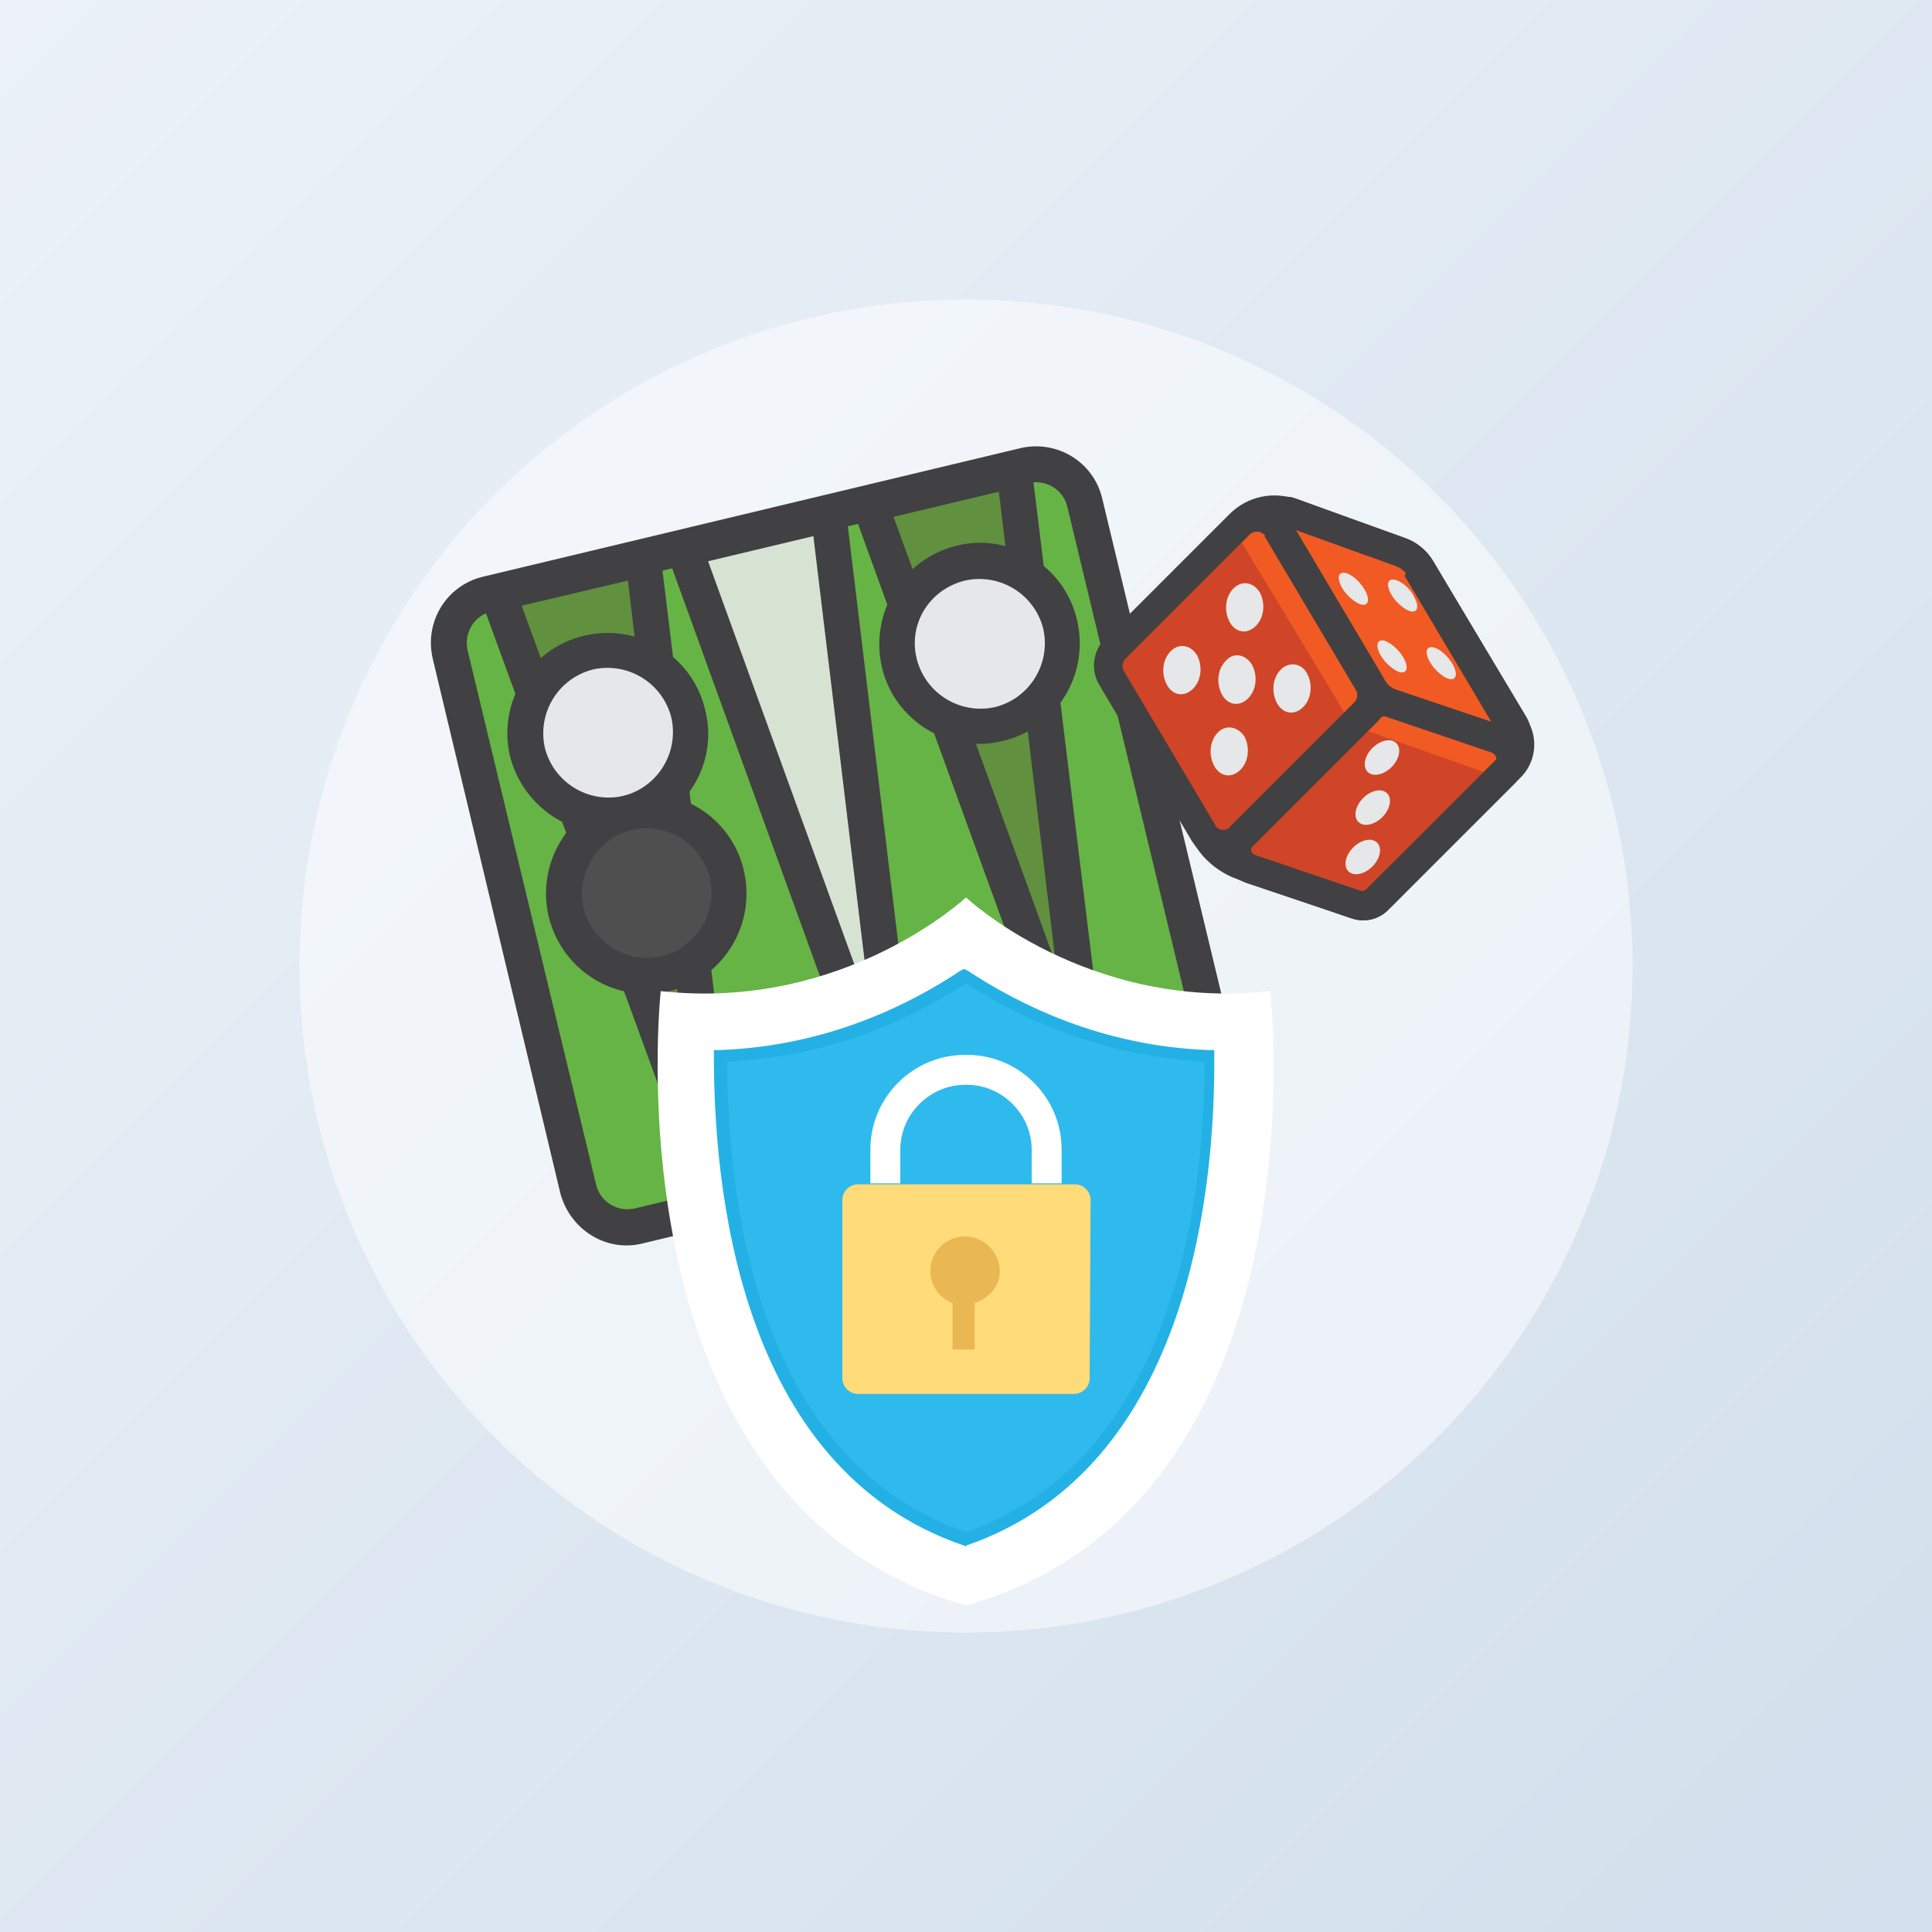 <?xml version="1.0" encoding="utf-8"?>
<!-- Generator: Adobe Illustrator 24.1.1, SVG Export Plug-In . SVG Version: 6.00 Build 0)  -->
<svg version="1.1" id="Layer_1" xmlns="http://www.w3.org/2000/svg" xmlns:xlink="http://www.w3.org/1999/xlink" x="0px" y="0px"
	 width="200px" height="200px" viewBox="0 0 200 200" style="enable-background:new 0 0 200 200;" xml:space="preserve">
<rect x="0" y="0" width="200" height="200" fill="#333333" stroke="none"/>
<style type="text/css">
	.st0{fill:url(#SVGID_1_);}
	.st1{opacity:0.5;fill:#FFFFFF;enable-background:new    ;}
	.st2{fill:#66B445;}
	.st3{fill:#61903E;}
	.st4{fill:#D7E3D2;}
	.st5{fill:#414042;}
	.st6{fill:#E6E7E8;}
	.st7{fill:#4F4F4F;}
	.st8{fill:#D04527;}
	.st9{fill:#F15A22;}
	.st10{fill:#FFFFFF;}
	.st11{fill:#2EBAEC;}
	.st12{fill:#23B1E5;}
	.st13{fill:#FFDB79;}
	.st14{fill:#EAB853;}
</style>
<linearGradient id="SVGID_1_" gradientUnits="userSpaceOnUse" x1="200" y1="1517" x2="-3.126388e-13" y2="1317" gradientTransform="matrix(1 0 0 1 0 -1317)">
	<stop  offset="5.291006e-03" style="stop-color:#D2DFEC"/>
	<stop  offset="1" style="stop-color:#ECF2F8"/>
</linearGradient>
<path class="st0" d="M200,200H0V0h200V200z"/>
<circle class="st1" cx="100" cy="100" r="69"/>
<g>
	<g>
		<g>
			<path class="st2" d="M59.8,123.1L46.6,67.7c-0.7-2.8,1-5.6,3.9-6.3L106,48.2c2.8-0.7,5.6,1,6.3,3.9l13.3,55.3
				c0.7,2.8-1,5.6-3.9,6.3l-55.6,13.3C63.3,127.6,60.5,125.9,59.8,123.1z"/>
		</g>
	</g>
	<g>
		<g>
			<polygon class="st3" points="90,52.2 113.1,115.7 105,48.6 			"/>
		</g>
	</g>
	<g>
		<g>
			<polygon class="st4" points="70.8,56.8 93.9,120.3 85.7,53.2 			"/>
		</g>
	</g>
	<g>
		<g>
			<polygon class="st3" points="51.6,61.4 74.7,124.9 66.5,57.8 			"/>
		</g>
	</g>
	<g>
		<g>
			<path class="st5" d="M88.3,52.8l1.3-2.4l14.9-3.6l2.3,1.6l8.2,67.1l-3.6,0.9L88.3,52.8z M92.5,53.5l16.8,46.3l-5.9-48.9
				L92.5,53.5z"/>
		</g>
	</g>
	<g>
		<g>
			<path class="st5" d="M95.7,120.1l-3.6,0.9L69.1,57.5l1.3-2.4l14.9-3.6l2.3,1.6L95.7,120.1L95.7,120.1z M73.3,58.1l16.8,46.3
				l-5.9-48.9L73.3,58.1z"/>
		</g>
	</g>
	<g>
		<g>
			<path class="st5" d="M49.8,62.1l1.3-2.4L66.1,56l2.3,1.6l8.2,67.1l-3.6,0.9L49.8,62.1z M54,62.7L70.9,109l-5.9-48.9L54,62.7z"/>
		</g>
	</g>
	<g>
		<g>
			<path class="st5" d="M58,123.5L44.8,68.2c-0.9-3.8,1.4-7.6,5.2-8.5l55.6-13.3c3.8-0.9,7.6,1.4,8.5,5.2l13.3,55.3
				c0.9,3.8-1.4,7.6-5.2,8.5l-55.6,13.3C62.8,129.7,59,127.3,58,123.5z M50.9,63.3c-1.8,0.4-2.9,2.2-2.5,4l13.3,55.3
				c0.4,1.8,2.2,2.9,4,2.5l55.6-13.3c1.8-0.4,2.9-2.2,2.5-4l-13.3-55.3c-0.4-1.8-2.2-2.9-4-2.5L50.9,63.3z"/>
		</g>
	</g>
	<g>
		<g>
			<g>
				<circle class="st6" cx="62.9" cy="75.8" r="8.5"/>
			</g>
		</g>
		<g>
			<g>
				<path class="st5" d="M52.8,78.3c-1.3-5.6,2.1-11.2,7.7-12.5c5.6-1.3,11.2,2.1,12.5,7.7C74.4,79,71,84.6,65.4,86
					C59.8,87.3,54.2,83.8,52.8,78.3z M56.4,77.4c0.9,3.6,4.5,5.8,8.1,5c3.6-0.9,5.8-4.5,5-8.1c-0.9-3.6-4.5-5.8-8.1-5
					C57.8,70.2,55.6,73.8,56.4,77.4z"/>
			</g>
		</g>
	</g>
	<g>
		<g>
			<g>
				<circle class="st7" cx="66.9" cy="92.5" r="8.5"/>
			</g>
		</g>
		<g>
			<g>
				<path class="st5" d="M56.8,94.9c-1.3-5.6,2.1-11.2,7.7-12.5c5.6-1.3,11.2,2.1,12.5,7.7c1.3,5.6-2.1,11.2-7.7,12.5
					S58.2,100.5,56.8,94.9z M60.4,94c0.9,3.6,4.5,5.8,8.1,5c3.6-0.9,5.8-4.5,5-8.1c-0.9-3.6-4.5-5.8-8.1-5
					C61.8,86.8,59.6,90.5,60.4,94z"/>
			</g>
		</g>
	</g>
	<g>
		<g>
			<g>
				<circle class="st6" cx="101.4" cy="66.6" r="8.5"/>
			</g>
		</g>
		<g>
			<g>
				<path class="st5" d="M91.3,69.1C90,63.5,93.4,57.9,99,56.5s11.2,2.1,12.5,7.7c1.3,5.6-2.1,11.2-7.7,12.5
					C98.2,78.1,92.6,74.6,91.3,69.1z M94.9,68.2c0.9,3.6,4.5,5.8,8.1,5c3.6-0.9,5.8-4.5,5-8.1c-0.9-3.6-4.5-5.8-8.1-5
					C96.2,61,94,64.6,94.9,68.2z"/>
			</g>
		</g>
	</g>
</g>
<g>
	<g>
		<g>
			<path class="st8" d="M115.1,70.2l9.5,16c0.8,1.4,2.7,1.6,3.9,0.5l12.9-12.9c0.8-0.8,1-2,0.4-3l-9.5-16c-0.8-1.4-2.7-1.6-3.9-0.5
				l-12.9,12.9C114.7,68,114.5,69.2,115.1,70.2z"/>
		</g>
	</g>
	<g>
		<g>
			<path class="st8" d="M140.4,93.7L129.5,90c-1.5-0.5-1.9-2.4-0.8-3.5l13.2-13.2c0.6-0.6,1.4-0.8,2.2-0.5l10.9,3.7
				c1.5,0.5,1.9,2.4,0.8,3.5l-13.2,13.2C142,93.8,141.2,94,140.4,93.7z"/>
		</g>
	</g>
	<g>
		<g>
			<path class="st9" d="M128.4,54.3l-0.6,0.6L140,75.1l1.4-1.4c0.8-0.8,1-2,0.4-3l-9.5-16C131.5,53.4,129.6,53.1,128.4,54.3z"/>
		</g>
	</g>
	<g>
		<g>
			<path class="st9" d="M141.8,73.3l-1.8,1.8l15.3,5.4l0.4-0.4c1.1-1.1,0.7-3-0.8-3.5L144,72.8C143.3,72.5,142.4,72.7,141.8,73.3z"
				/>
		</g>
	</g>
	<g>
		<g>
			<path class="st9" d="M156.6,75.1l-9.7-16.3c-0.4-0.7-1.1-1.3-1.9-1.6L133.6,53c-1-0.4-1.9,0.7-1.3,1.6l9.9,16.6
				c0.4,0.7,1.1,1.3,1.9,1.5l11.4,3.9C156.3,77,157.2,75.9,156.6,75.1z"/>
		</g>
	</g>
	<g>
		<g>
			<path class="st9" d="M128.4,54.3l-0.6,0.6L140,75.1l1.4-1.4c0.8-0.8,1-2,0.4-3l-9.5-16C131.5,53.4,129.6,53.1,128.4,54.3z"/>
		</g>
	</g>
	<g>
		<g>
			<path class="st9" d="M141.8,73.3l-1.8,1.8l15.3,5.4l0.4-0.4c1.1-1.1,0.7-3-0.8-3.5L144,72.8C143.3,72.5,142.4,72.7,141.8,73.3z"
				/>
		</g>
	</g>
	<g>
		<g>
			<path class="st5" d="M127.6,90.6c-1.4-1.4-1.4-3.7,0-5.1l13.2-13.2c1-1,2.4-1.3,3.7-0.9l10.9,3.7c0.5,0.2,1,0.5,1.4,0.9
				c1.4,1.4,1.4,3.7,0,5.1l-13.1,13.1c-1,1-2.4,1.3-3.7,0.9L129,91.4C128.5,91.2,128,91,127.6,90.6z M154.7,78.1
				c-0.1-0.1-0.1-0.1-0.3-0.2l-10.9-3.7c-0.2-0.1-0.5,0-0.6,0.1l-13.2,13.2c-0.3,0.3-0.2,0.7,0,0.9c0.1,0.1,0.1,0.1,0.2,0.1
				l10.9,3.7c0.2,0.1,0.5,0,0.7-0.2L154.7,79C155,78.7,154.9,78.3,154.7,78.1z"/>
		</g>
	</g>
	<g>
		<g>
			<path class="st5" d="M124,87.7L124,87.7c-0.2-0.2-0.4-0.5-0.6-0.8l-9.5-16c-0.9-1.5-0.7-3.5,0.6-4.8l12.9-12.9
				c1.5-1.5,4-1.5,5.6,0c0.2,0.2,0.4,0.5,0.6,0.8l9.5,16c0.9,1.6,0.7,3.5-0.6,4.8l-12.9,12.9c-0.8,0.8-1.8,1.2-2.8,1.2
				C125.7,88.9,124.7,88.4,124,87.7z M130.8,55.3c-0.3-0.3-0.9-0.4-1.4,0l-12.9,12.9c-0.3,0.3-0.4,0.8-0.2,1.2l9.5,16
				c0,0.1,0.1,0.1,0.1,0.2l0,0c0.2,0.2,0.4,0.3,0.7,0.3c0.2,0,0.5,0,0.7-0.3l12.9-12.9c0.3-0.3,0.4-0.8,0.2-1.2l-9.5-16
				C131,55.4,130.9,55.3,130.8,55.3z"/>
		</g>
	</g>
	<g>
		<g>
			<path class="st6" d="M126.9,68.4c-0.9,0.9-1,2.4-0.4,3.5c0.6,1.1,1.8,1.3,2.7,0.4c0.9-0.9,1-2.4,0.4-3.5
				C128.9,67.7,127.7,67.5,126.9,68.4z"/>
		</g>
	</g>
	<g>
		<g>
			<path class="st6" d="M132.6,69.3c-0.9,0.9-1,2.4-0.4,3.5c0.6,1.1,1.8,1.3,2.7,0.4c0.9-0.9,1-2.4,0.4-3.5
				C134.7,68.6,133.4,68.5,132.6,69.3z"/>
		</g>
	</g>
	<g>
		<g>
			<path class="st6" d="M127.7,60.9c-0.9,0.9-1,2.4-0.4,3.5s1.8,1.3,2.7,0.4c0.9-0.9,1-2.4,0.4-3.5
				C129.7,60.2,128.5,60.1,127.7,60.9z"/>
		</g>
	</g>
	<g>
		<g>
			<path class="st6" d="M126.1,75.8c-0.9,0.9-1,2.4-0.4,3.5c0.6,1.1,1.8,1.3,2.7,0.4c0.9-0.9,1-2.4,0.4-3.5
				C128.1,75.2,126.9,75,126.1,75.8z"/>
		</g>
	</g>
	<g>
		<g>
			
				<ellipse transform="matrix(0.707 -0.707 0.707 0.707 -17.466 124.963)" class="st6" cx="142.1" cy="83.6" rx="2.1" ry="1.4"/>
		</g>
	</g>
	<g>
		<g>
			
				<ellipse transform="matrix(0.707 -0.707 0.707 0.707 -13.537 124.163)" class="st6" cx="143.1" cy="78.4" rx="2.1" ry="1.4"/>
		</g>
	</g>
	<g>
		<g>
			
				<ellipse transform="matrix(0.707 -0.707 0.707 0.707 -21.395 125.763)" class="st6" cx="141.1" cy="88.7" rx="2.1" ry="1.4"/>
		</g>
	</g>
	<g>
		<g>
			<path class="st6" d="M121.2,67.4c-0.9,0.9-1,2.4-0.4,3.5c0.6,1.1,1.8,1.3,2.7,0.4s1-2.4,0.4-3.5C123.2,66.7,122,66.6,121.2,67.4z
				"/>
		</g>
	</g>
	<g>
		<g>
			<path class="st6" d="M148.3,67c-0.7-0.1-0.8,0.6-0.3,1.5c0.5,0.9,1.5,1.7,2.1,1.8c0.7,0.1,0.8-0.6,0.3-1.5
				C149.9,67.9,149,67.1,148.3,67z"/>
		</g>
	</g>
	<g>
		<g>
			<path class="st6" d="M144.3,60c-0.7-0.1-0.8,0.6-0.3,1.5c0.5,0.9,1.5,1.7,2.1,1.8c0.7,0.1,0.8-0.6,0.3-1.5
				C146,60.9,145,60.1,144.3,60z"/>
		</g>
	</g>
	<g>
		<g>
			<path class="st6" d="M143.2,66.3c-0.7-0.1-0.8,0.6-0.3,1.5c0.5,0.9,1.5,1.7,2.1,1.8c0.7,0.1,0.8-0.6,0.3-1.5
				C144.8,67.2,143.8,66.4,143.2,66.3z"/>
		</g>
	</g>
	<g>
		<g>
			<path class="st6" d="M139.2,59.3c-0.7-0.1-0.8,0.6-0.3,1.5c0.5,0.9,1.5,1.7,2.1,1.8c0.7,0.1,0.8-0.6,0.3-1.5
				C140.8,60.2,139.9,59.4,139.2,59.3z"/>
		</g>
	</g>
	<g>
		<g>
			<path class="st5" d="M141.6,73L141.6,73c-0.3-0.3-0.5-0.6-0.8-1L131,55.4c-0.6-1-0.5-2.1,0.2-3c0.7-0.9,1.8-1.2,2.9-0.8l11.5,4.2
				c1.1,0.4,2.1,1.2,2.7,2.2l9.7,16.3c0.6,1,0.5,2.1-0.2,2.9c-0.7,0.9-1.8,1.2-2.8,0.8l-11.4-3.9C142.8,74,142.1,73.5,141.6,73z
				 M134.1,54.8l9.3,15.7c0.2,0.4,0.6,0.7,1.1,0.9l10.4,3.5l-9.1-15.4c-0.3-0.4-0.7-0.8-1.1-1L134.1,54.8z"/>
		</g>
	</g>
	<g>
		<g>
			<path class="st5" d="M141.6,73L141.6,73c-0.3-0.3-0.5-0.6-0.8-1L131,55.4c-0.6-1-0.5-2.1,0.2-3c0.7-0.9,1.8-1.2,2.9-0.8l11.4,4.1
				c1.1,0.4,2.1,1.2,2.8,2.3l9.7,16.2c0.6,1,0.5,2.1-0.2,2.9c-0.7,0.9-1.8,1.2-2.8,0.8l-11.4-3.9C142.8,74,142.1,73.5,141.6,73z
				 M134.1,54.8l9.3,15.7c0.2,0.4,0.6,0.7,1.1,0.9l10.4,3.5l-9.1-15.3c-0.3-0.5-0.7-0.8-1.2-1L134.1,54.8z"/>
		</g>
	</g>
	<g>
		<g>
			<path class="st5" d="M124.9,89c-0.6-0.6-1-1.2-1.5-1.9l-9.6-16.2c-0.9-1.5-0.7-3.5,0.6-4.8l12.9-12.9c1.8-1.8,4.5-2.4,6.9-1.5
				l11.4,4.1c1.1,0.4,2.1,1.2,2.7,2.2l9.8,16.5c1.2,2,0.9,4.5-0.8,6.1l-13.6,13.6c-1,1-2.4,1.3-3.7,0.9l-11.3-3.9
				C127.2,90.8,125.9,90,124.9,89z M145.3,59.1c-0.2-0.2-0.5-0.4-0.8-0.5l-11.4-4.1c-1.3-0.5-2.8-0.1-3.8,0.8l-12.9,12.9
				c-0.3,0.3-0.4,0.8-0.2,1.2l9.6,16.2c0.8,1.3,2.1,2.4,3.5,2.9l11.3,3.9c0.2,0.1,0.5,0,0.7-0.2l13.6-13.6c0.7-0.7,0.8-1.7,0.3-2.5
				l-9.8-16.5C145.6,59.4,145.5,59.2,145.3,59.1z"/>
		</g>
	</g>
</g>
<g>
	<g>
		<g>
			<g>
				<g>
					<g>
						<g>
							<path class="st10" d="M131.5,102.6c-19,2.1-31.5-9.7-31.5-9.7s-12.6,11.8-31.6,9.7c0,0-5.8,53,31.6,63.6
								C137.4,155.7,131.5,102.6,131.5,102.6z"/>
						</g>
					</g>
				</g>
			</g>
		</g>
	</g>
	<g>
		<g>
			<g>
				<g>
					<g>
						<g>
							<path class="st11" d="M100,159.4c-23.2-7.9-25.5-37.3-25.4-50c11.6-0.4,20.3-5,25.3-8.3c5,3.3,13.9,7.9,25.3,8.3
								C125.5,122,123.2,151.5,100,159.4z"/>
						</g>
					</g>
				</g>
			</g>
		</g>
	</g>
	<g>
		<g>
			<g>
				<g>
					<g>
						<g>
							<path class="st12" d="M100,160.1l-0.2-0.1c-23.8-8.1-25.9-38.2-25.9-50.7v-0.6h0.6c11.2-0.4,19.8-4.8,24.9-8.2l0.4-0.2
								l0.4,0.2c5.3,3.5,13.9,7.8,24.9,8.2h0.6v0.6c0.1,12.6-2.1,42.6-25.7,50.7L100,160.1z M75.3,109.9c0,12.6,2.3,41,24.7,48.7
								c22.2-7.8,24.7-36.2,24.7-48.7c-10.9-0.6-19.3-4.6-24.7-8.1C94.6,105.3,86.2,109.4,75.3,109.9z"/>
						</g>
					</g>
				</g>
			</g>
		</g>
	</g>
	<g>
		<g>
			<path class="st13" d="M112.8,142.7c0,0.9-0.8,1.6-1.6,1.6H88.8c-0.9,0-1.6-0.8-1.6-1.6v-18.5c0-0.9,0.8-1.6,1.6-1.6h22.5
				c0.9,0,1.6,0.8,1.6,1.6L112.8,142.7L112.8,142.7z"/>
		</g>
		<g>
			<g>
				<g>
					<g>
						<g>
							<g>
								<path class="st10" d="M93.2,122.5V119c0-3.7,3.1-6.7,6.7-6.7h0.2c3.7,0,6.7,3.1,6.7,6.7v3.5h3.1V119c0-5.4-4.4-9.8-9.8-9.8
									h-0.2c-5.4,0-9.8,4.4-9.8,9.8v3.5H93.2z"/>
							</g>
						</g>
					</g>
				</g>
			</g>
		</g>
		<g>
			<g>
				<g>
					<g>
						<g>
							<g>
								<path class="st14" d="M103.5,131.6c0-1.9-1.6-3.6-3.6-3.6s-3.6,1.6-3.6,3.6c0,1.5,1,2.8,2.3,3.3v4.8h2.3v-4.8
									C102.5,134.3,103.5,133.1,103.5,131.6z"/>
							</g>
						</g>
					</g>
				</g>
			</g>
		</g>
	</g>
</g>
</svg>
